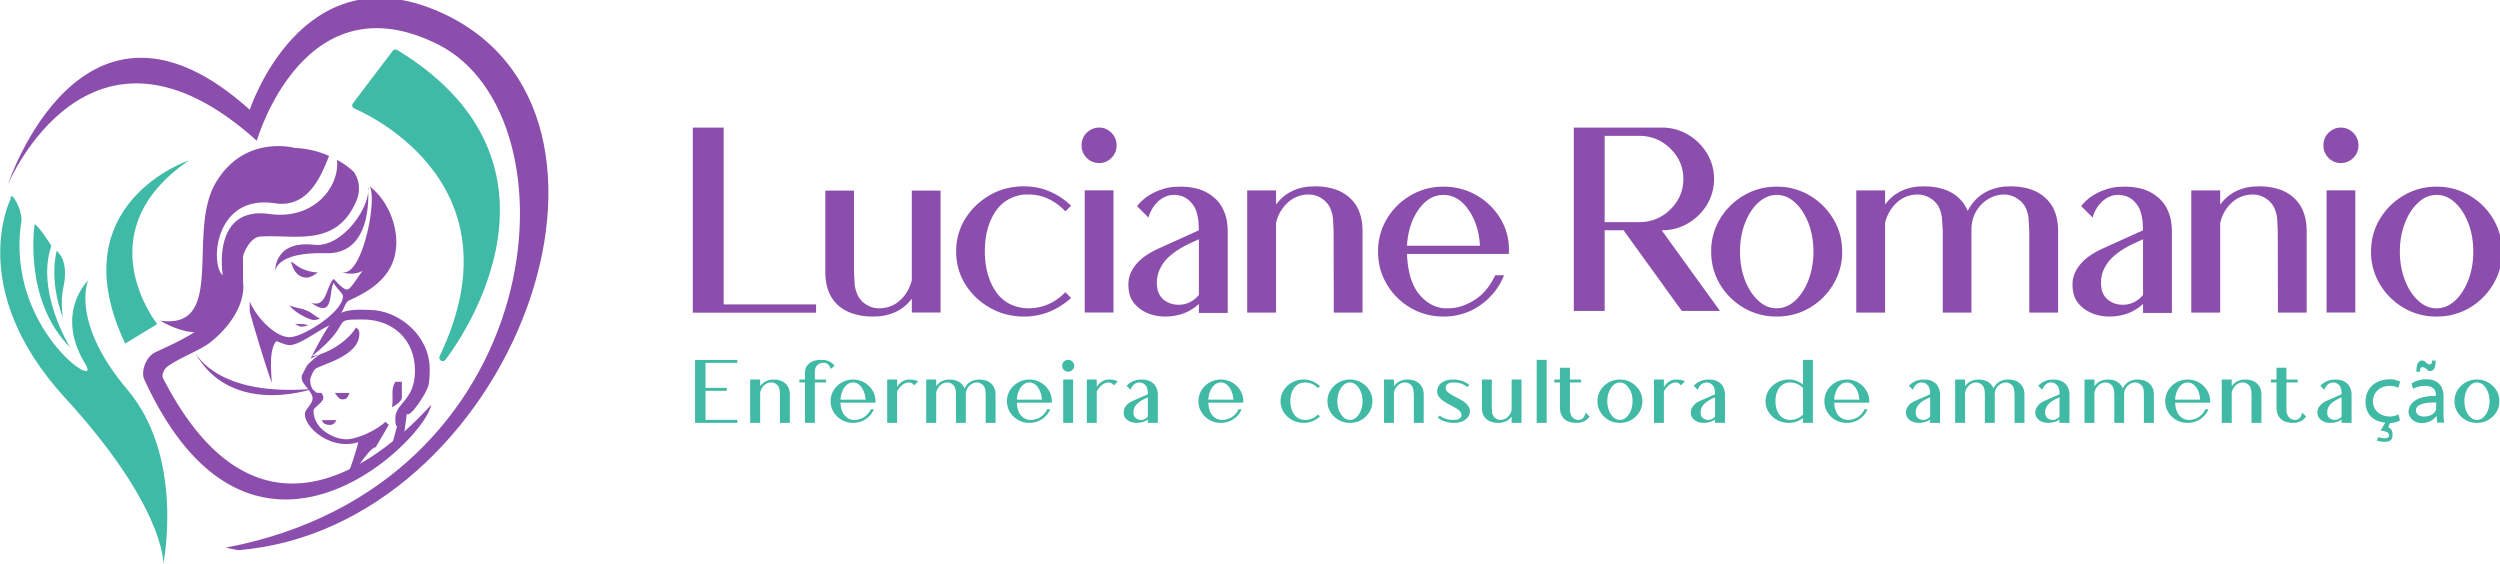 <?xml version="1.0" encoding="utf-8"?>
<svg xmlns="http://www.w3.org/2000/svg" viewBox="396.403 386.463 162.037 36.532" xmlns:bx="https://boxy-svg.com">
  <style>.B{fill-rule:evenodd}.C{fill:#8c4ead}.D{clip-rule:nonzero}.E{fill:#3fbaa6}.F{fill:#40b9a5}.G{stroke-linecap:round}.H{stroke-linejoin:round}.I{stroke-width:.565}.J{stroke-miterlimit:10}.K{stroke:rgba(255, 255, 255, 0)}</style>
  <defs>
    <clipPath id="A">
      <path d="M291.449 421H298v10h-6.551zm0 0" class="D"/>
    </clipPath>
    <clipPath id="B">
      <path d="M375 424h7.949v7H375zm0 0" class="D"/>
    </clipPath>
    <clipPath id="C">
      <path d="M291.449 432H294v4h-2.551zm0 0" class="D"/>
    </clipPath>
    <clipPath id="D">
      <path d="M380 433h2.949v3H380zm0 0" class="D"/>
    </clipPath>
    <clipPath id="E">
      <path d="M318 373.051h45V419h-45zm0 0" class="D"/>
    </clipPath>
    <path id="F" d="M380.629 423.98h-1.441v6.125h1.441v-6.125zm-1.344-2.883a.85.85 0 0 0-.254.625c0 .25.082.457.254.633a.85.85 0 0 0 .625.258c.242 0 .445-.086.617-.258s.258-.383.258-.633a.87.87 0 0 0-.258-.625c-.172-.171-.375-.261-.617-.261s-.453.09-.625.261"/>
    <bx:export>
      <bx:file format="svg" href="#object-0" excluded="true"/>
      <bx:file format="svg" href="#object-1" path="Untitled 2.svg" excluded="true"/>
      <bx:file format="svg" href="#object-2" path="Untitled 3.svg" excluded="true"/>
      <bx:file format="svg" href="#object-3" path="Untitled 4.svg" excluded="true"/>
      <bx:file format="svg" href="#object-4" path="Untitled 5.svg" excluded="true"/>
      <bx:file format="svg" href="#object-5" path="Untitled 6.svg" excluded="true"/>
      <bx:file format="svg" href="#object-6" path="Untitled 7.svg" excluded="true"/>
      <bx:file format="svg" href="#object-7" path="Untitled 8.svg" excluded="true"/>
      <bx:file format="svg" href="#object-8" path="Untitled 9.svg" excluded="true"/>
      <bx:file format="svg" href="#object-9" path="Untitled 10.svg" excluded="true"/>
      <bx:file format="svg" href="#object-10" path="Untitled 11.svg" excluded="true"/>
      <bx:file format="svg" href="#object-11" path="Untitled 12.svg" excluded="true"/>
      <bx:file format="svg" href="#object-12" path="Untitled 13.svg" excluded="true"/>
      <bx:file format="svg" href="#object-0" path="Untitled 14.svg" excluded="true"/>
      <bx:file format="svg" href="#object-1" path="Untitled 15.svg" excluded="true"/>
      <bx:file format="svg" href="#object-2" path="Untitled 16.svg" excluded="true"/>
      <bx:file format="svg" href="#object-3" path="Untitled 17.svg" excluded="true"/>
      <bx:file format="svg" href="#object-4" path="Untitled 18.svg" excluded="true"/>
      <bx:file format="svg" href="#object-5" path="Untitled 19.svg" excluded="true"/>
      <bx:file format="svg" href="#object-6" path="Untitled 20.svg" excluded="true"/>
      <bx:file format="svg" href="#object-7" path="Untitled 21.svg" excluded="true"/>
      <bx:file format="svg" href="#object-8" path="Untitled 22.svg" excluded="true"/>
      <bx:file format="svg" href="#object-9" path="Untitled 23.svg" excluded="true"/>
      <bx:file format="svg" href="#object-10" path="Untitled 24.svg" excluded="true"/>
      <bx:file format="svg" href="#object-11" path="Untitled 25.svg" excluded="true"/>
      <bx:file format="svg" href="#object-12" path="Untitled 26.svg" excluded="true"/>
      <bx:file format="svg" href="#object-0" path="Untitled 27.svg" excluded="true"/>
      <bx:file format="svg" href="#object-1" path="Untitled 28.svg" excluded="true"/>
      <bx:file format="svg" href="#object-2" path="Untitled 29.svg" excluded="true"/>
      <bx:file format="svg" href="#object-3" path="Untitled 30.svg" excluded="true"/>
      <bx:file format="svg" href="#object-4" path="Untitled 31.svg" excluded="true"/>
      <bx:file format="svg" href="#object-5" path="Untitled 32.svg" excluded="true"/>
      <bx:file format="svg" href="#object-6" path="Untitled 33.svg" excluded="true"/>
      <bx:file format="svg" href="#object-7" path="Untitled 34.svg" excluded="true"/>
      <bx:file format="svg" href="#object-8" path="Untitled 35.svg" excluded="true"/>
      <bx:file format="svg" href="#object-9" path="Untitled 36.svg" excluded="true"/>
      <bx:file format="svg" href="#object-10" path="Untitled 37.svg" excluded="true"/>
      <bx:file format="svg" href="#object-11" path="Untitled 38.svg" excluded="true"/>
      <bx:file format="svg" href="#object-12" path="Untitled 39.svg" excluded="true"/>
      <bx:file format="svg" href="#object-0" path="Untitled 40.svg" excluded="true"/>
      <bx:file format="svg" href="#object-1" path="Untitled 41.svg" excluded="true"/>
      <bx:file format="svg" href="#object-2" path="Untitled 42.svg" excluded="true"/>
      <bx:file format="svg" href="#object-3" path="Untitled 43.svg" excluded="true"/>
      <bx:file format="svg" href="#object-4" path="Untitled 44.svg" excluded="true"/>
      <bx:file format="svg" href="#object-5" path="Untitled 45.svg" excluded="true"/>
      <bx:file format="svg" href="#object-6" path="Untitled 46.svg" excluded="true"/>
      <bx:file format="svg" href="#object-7" path="Untitled 47.svg" excluded="true"/>
      <bx:file format="svg" href="#object-8" path="Untitled 48.svg" excluded="true"/>
      <bx:file format="svg" href="#object-9" path="Untitled 49.svg" excluded="true"/>
      <bx:file format="svg" href="#object-10" path="Untitled 50.svg" excluded="true"/>
      <bx:file format="svg" href="#object-11" path="Untitled 51.svg" excluded="true"/>
      <bx:file format="svg" href="#object-12" path="Untitled 52.svg" excluded="true"/>
      <bx:file format="html" href="#object-0" excluded="true"/>
      <bx:file format="html" href="#object-1" path="Untitled 2.html" excluded="true"/>
      <bx:file format="html" href="#object-2" path="Untitled 3.html" excluded="true"/>
      <bx:file format="html" href="#object-3" path="Untitled 4.html" excluded="true"/>
      <bx:file format="html" href="#object-4" path="Untitled 5.html" excluded="true"/>
      <bx:file format="html" href="#object-5" path="Untitled 6.html" excluded="true"/>
      <bx:file format="html" href="#object-6" path="Untitled 7.html" excluded="true"/>
      <bx:file format="html" href="#object-7" path="Untitled 8.html" excluded="true"/>
      <bx:file format="html" href="#object-8" path="Untitled 9.html" excluded="true"/>
      <bx:file format="html" href="#object-9" path="Untitled 10.html" excluded="true"/>
      <bx:file format="html" href="#object-10" path="Untitled 11.html" excluded="true"/>
      <bx:file format="html" href="#object-11" path="Untitled 12.html" excluded="true"/>
      <bx:file format="html" href="#object-12" path="Untitled 13.html" excluded="true"/>
      <bx:file format="pdf" excluded="true">
        <bx:page href="#object-0"/>
      </bx:file>
      <bx:file format="pdf" path="Untitled 2.pdf" excluded="true">
        <bx:page href="#object-1"/>
      </bx:file>
      <bx:file format="pdf" path="Untitled 3.pdf" excluded="true">
        <bx:page href="#object-2"/>
      </bx:file>
      <bx:file format="pdf" path="Untitled 4.pdf" excluded="true">
        <bx:page href="#object-3"/>
      </bx:file>
      <bx:file format="pdf" path="Untitled 5.pdf" excluded="true">
        <bx:page href="#object-4"/>
      </bx:file>
      <bx:file format="pdf" path="Untitled 6.pdf" excluded="true">
        <bx:page href="#object-5"/>
      </bx:file>
      <bx:file format="pdf" path="Untitled 7.pdf" excluded="true">
        <bx:page href="#object-6"/>
      </bx:file>
      <bx:file format="pdf" path="Untitled 8.pdf" excluded="true">
        <bx:page href="#object-7"/>
      </bx:file>
      <bx:file format="pdf" path="Untitled 9.pdf" excluded="true">
        <bx:page href="#object-8"/>
      </bx:file>
      <bx:file format="pdf" path="Untitled 10.pdf" excluded="true">
        <bx:page href="#object-9"/>
      </bx:file>
      <bx:file format="pdf" path="Untitled 11.pdf" excluded="true">
        <bx:page href="#object-10"/>
      </bx:file>
      <bx:file format="pdf" path="Untitled 12.pdf" excluded="true">
        <bx:page href="#object-11"/>
      </bx:file>
      <bx:file format="pdf" path="Untitled 13.pdf" excluded="true">
        <bx:page href="#object-12"/>
      </bx:file>
      <bx:file format="svg" path="Untitled 53.svg" excluded="true"/>
      <bx:file format="svg" href="#object-0" path="Untitled 54.svg"/>
      <bx:file format="svg" href="#object-1" path="Untitled 55.svg"/>
      <bx:file format="svg" href="#object-2" path="Untitled 56.svg"/>
      <bx:file format="svg" href="#object-3" path="Untitled 57.svg"/>
      <bx:file format="svg" href="#object-4" path="Untitled 58.svg"/>
      <bx:file format="svg" href="#object-5" path="Untitled 59.svg"/>
      <bx:file format="svg" href="#object-6" path="Untitled 60.svg"/>
      <bx:file format="svg" href="#object-7" path="Untitled 61.svg"/>
      <bx:file format="svg" href="#object-8" path="Untitled 62.svg"/>
      <bx:file format="svg" href="#object-9" path="Untitled 63.svg"/>
      <bx:file format="svg" href="#object-10" path="Untitled 64.svg"/>
      <bx:file format="svg" href="#object-11" path="Untitled 65.svg"/>
      <bx:file format="svg" href="#object-12" path="Untitled 66.svg"/>
      <bx:file format="svg" href="#object-0" path="Untitled 67.svg"/>
      <bx:file format="svg" href="#object-1" path="Untitled 68.svg"/>
      <bx:file format="svg" href="#object-2" path="Untitled 69.svg"/>
      <bx:file format="svg" href="#object-3" path="Untitled 70.svg"/>
      <bx:file format="svg" href="#object-4" path="Untitled 71.svg"/>
      <bx:file format="svg" href="#object-5" path="Untitled 72.svg"/>
      <bx:file format="svg" href="#object-6" path="Untitled 73.svg"/>
      <bx:file format="svg" href="#object-7" path="Untitled 74.svg"/>
      <bx:file format="svg" href="#object-8" path="Untitled 75.svg"/>
      <bx:file format="svg" href="#object-9" path="Untitled 76.svg"/>
      <bx:file format="svg" href="#object-10" path="Untitled 77.svg"/>
      <bx:file format="svg" href="#object-11" path="Untitled 78.svg"/>
      <bx:file format="svg" href="#object-12" path="Untitled 79.svg"/>
    </bx:export>
  </defs>
  <g clip-path="url(#A)" transform="matrix(1.293, 0, 0, 1.293, 64.059, -149.798)" class="B C" id="object-0" style="">
    <path d="M293.309 421.137h-1.547v9.277h6.18V430h-4.633zm0 0"/>
  </g>
  <g class="B C" transform="matrix(1.293, 0, 0, 1.293, -23.58, -149.408)" id="object-1" style="">
    <path d="M368.285 429.738c-.187-.105-.336-.246-.441-.43a1.66 1.66 0 0 1-.188-.605l-.035-.641v-4.066h-1.437v4.058c0 .551.113.993.343 1.34s.547.59.953.735a3.12 3.12 0 0 0 1.083.179l.312-.011c.703-.071 1.25-.36 1.645-.883v.691h1.441v-6.109h-1.441v4.488c-.102.406-.297.746-.59 1.008-.289.27-.641.402-1.055.402-.211 0-.406-.05-.59-.156m6.391-4.637c.328-.523.816-.828 1.465-.91h.246c.308 0 .601.059.883.176a2.71 2.71 0 0 1 .945.668l.289-.281a3.48 3.48 0 0 0-1.07-.715c-.403-.176-.832-.258-1.293-.258-.625 0-1.196.145-1.707.438-.516.296-.926.691-1.235 1.183a3.08 3.08 0 0 0-.457 1.641c0 .601.153 1.152.457 1.644s.719.887 1.235 1.18 1.082.441 1.707.441c.461 0 .89-.082 1.293-.25a3.61 3.61 0 0 0 1.07-.683l-.289-.289c-.27.281-.567.488-.887.617a2.5 2.5 0 0 1-.941.191 2.89 2.89 0 0 1-.246-.011c-.649-.079-1.137-.383-1.465-.911s-.496-1.168-.496-1.933.164-1.41.496-1.938"/>
    <path d="M380.629 423.98h-1.441v6.125h1.441v-6.125zm-1.344-2.883a.85.85 0 0 0-.254.625c0 .25.082.457.254.633a.85.85 0 0 0 .625.258c.242 0 .445-.086.617-.258s.258-.383.258-.633a.87.87 0 0 0-.258-.625c-.172-.171-.375-.261-.617-.261s-.453.09-.625.261"/>
    <path d="M382.855 426.914a4.24 4.24 0 0 0-.605.34 2.38 2.38 0 0 0-.512.468c-.148.18-.254.387-.32.618a1.7 1.7 0 0 0-.043.379c0 .121.016.253.039.39.055.254.172.469.356.649.175.179.398.316.66.414a2.32 2.32 0 0 0 .8.136c.313 0 .614-.054.899-.152.285-.105.547-.266.781-.48v.449h1.445v-4.074c0-.329-.042-.622-.132-.879s-.215-.477-.375-.657-.356-.328-.578-.445-.473-.191-.743-.234c-.172-.024-.347-.039-.535-.039l-.34.011a2.69 2.69 0 0 0-.675.153 2.79 2.79 0 0 0-.649.328 2.27 2.27 0 0 0-.519.484l.582.578c.015-.093.047-.187.097-.289a1.97 1.97 0 0 1 .18-.304 1.84 1.84 0 0 1 .258-.274 1.36 1.36 0 0 1 .336-.199c.121-.047.254-.074.394-.074a1.26 1.26 0 0 1 .434.074 1.1 1.1 0 0 1 .348.219 1.38 1.38 0 0 1 .253.324 1.33 1.33 0 0 1 .133.359c.031.129.055.266.067.403l.019.394-2.055.93zm1.59 2.68c-.175.082-.351.121-.531.121h-.031c-.172 0-.332-.032-.485-.098a.98.98 0 0 1-.394-.301c-.102-.137-.168-.304-.188-.504a1.22 1.22 0 0 1-.015-.191c0-.113.015-.234.043-.367a1.5 1.5 0 0 1 .148-.399c.09-.179.211-.34.356-.484.144-.137.304-.266.476-.379s.352-.215.535-.305l.551-.254v2.793c-.14.164-.293.286-.465.368m6.571-5.239c.183.106.324.25.429.422a1.68 1.68 0 0 1 .188.617l.031.633.008 4.082h1.441v-4.074c0-.547-.117-.992-.347-1.34-.235-.34-.551-.586-.953-.738a3.14 3.14 0 0 0-1.075-.176l-.32.012c-.703.07-1.25.375-1.641.902v-.711h-1.445v6.125h1.445v-4.48a1.93 1.93 0 0 1 .582-1.028 1.52 1.52 0 0 1 1.059-.41c.211 0 .41.055.598.164m7.687 5.137c-.437.27-.863.402-1.293.402h-.199c-.496-.043-.922-.285-1.277-.726s-.555-1.106-.594-2h5.109l.004-.199c0-.579-.144-1.114-.441-1.594a3.3 3.3 0 0 0-1.192-1.149c-.496-.285-1.047-.429-1.648-.429a3.2 3.2 0 0 0-1.652.441 3.3 3.3 0 0 0-1.188 1.176 3.12 3.12 0 0 0-.441 1.64c0 .598.144 1.141.441 1.637a3.31 3.31 0 0 0 1.188 1.18c.496.289 1.046.437 1.652.437.687 0 1.301-.191 1.844-.57a3.31 3.31 0 0 0 1.191-1.5h-.441c-.274.574-.629.992-1.063 1.254m-2.777-4.551c.344-.488.758-.73 1.246-.73.48 0 .898.242 1.242.73s.543 1.09.586 1.817h-3.66c.047-.727.238-1.329.586-1.817m9.324 5.086v-4.043h.949l2.918 4.043h1.914l-2.922-4.043c.481 0 .922-.113 1.317-.347s.715-.543.949-.93a2.46 2.46 0 0 0 .359-1.293c0-.473-.121-.906-.359-1.293a2.72 2.72 0 0 0-.949-.934 2.54 2.54 0 0 0-1.317-.351h-4.406v9.191h1.547zm0-8.777h1.73c.61 0 1.133.215 1.563.637s.652.929.652 1.527c0 .59-.218 1.098-.652 1.523a2.14 2.14 0 0 1-1.563.637h-1.73v-4.324zm6.973 2.988c-.496.293-.895.684-1.192 1.176a3.11 3.11 0 0 0-.441 1.64c0 .601.148 1.145.441 1.637s.696.887 1.192 1.18a3.21 3.21 0 0 0 1.648.437c.606 0 1.16-.148 1.656-.437a3.33 3.33 0 0 0 1.184-1.18 3.11 3.11 0 0 0 .445-1.637c0-.601-.148-1.144-.445-1.64s-.691-.883-1.184-1.176a3.2 3.2 0 0 0-1.656-.441c-.605 0-1.152.148-1.648.441m2.574.359c.277.254.5.598.668 1.024.164.433.25.906.25 1.433a3.98 3.98 0 0 1-.25 1.43c-.168.43-.391.774-.668 1.028s-.586.382-.926.382-.641-.125-.918-.382-.5-.598-.668-1.028-.25-.906-.25-1.43.082-1 .25-1.433c.168-.426.387-.77.668-1.024s.582-.386.918-.386.649.129.926.386m6.742-.242c.188.106.332.25.441.422.098.192.157.395.18.617l.039.633v4.082h1.438v-4.164c0-.344.082-.644.234-.91a1.78 1.78 0 0 1 .606-.617 1.53 1.53 0 0 1 .804-.227 1.17 1.17 0 0 1 .586.164c.192.106.34.25.446.422.105.192.164.395.187.617l.035.633v4.082h1.445v-4.074c0-.547-.117-.992-.347-1.34a1.97 1.97 0 0 0-.957-.738c-.321-.117-.68-.176-1.082-.176l-.313.012c-.851.097-1.461.504-1.832 1.219-.195-.454-.515-.782-.945-.985-.363-.164-.781-.246-1.25-.246l-.309.012c-.703.07-1.25.375-1.64.902v-.711h-1.442v6.125h1.442v-4.48c.097-.414.293-.758.586-1.028a1.51 1.51 0 0 1 1.054-.41 1.15 1.15 0 0 1 .594.164m8.645 2.559c-.207.094-.411.207-.606.34a2.29 2.29 0 0 0-.512.468 1.71 1.71 0 0 0-.32.618c-.031.117-.043.246-.043.379a2.03 2.03 0 0 0 .039.39c.055.254.172.469.356.649.175.179.398.316.66.414.246.09.515.136.801.136.312 0 .613-.054.898-.152.285-.105.547-.266.781-.48v.449h1.446v-4.074c0-.329-.043-.622-.133-.879s-.215-.477-.375-.657-.356-.328-.578-.445-.473-.191-.743-.234c-.171-.024-.347-.039-.535-.039l-.34.011a2.69 2.69 0 0 0-.675.153c-.227.078-.45.191-.653.328a2.25 2.25 0 0 0-.515.484l.582.578c.015-.093.047-.187.097-.289.043-.097.106-.203.176-.304.078-.098.16-.188.262-.274.098-.078.211-.148.332-.199a1.03 1.03 0 0 1 .398-.074 1.29 1.29 0 0 1 .434.074 1.1 1.1 0 0 1 .348.219 1.53 1.53 0 0 1 .254.324 1.52 1.52 0 0 1 .132.359 2.65 2.65 0 0 1 .067.403l.019.394-2.054.93zm1.586 2.68a1.21 1.21 0 0 1-.528.121h-.031c-.172 0-.332-.032-.484-.098a.99.99 0 0 1-.395-.301.95.95 0 0 1-.187-.504c-.012-.07-.016-.133-.016-.191 0-.113.012-.234.039-.367s.078-.258.148-.399c.094-.179.215-.34.36-.484.14-.137.304-.266.476-.379s.352-.215.536-.305l.55-.254v2.793c-.14.164-.293.286-.468.368m6.57-5.239c.187.106.328.25.433.422a1.66 1.66 0 0 1 .188.617l.031.633.008 4.082h1.441v-4.074c0-.547-.121-.992-.351-1.34-.231-.34-.547-.586-.949-.738a3.14 3.14 0 0 0-1.075-.176l-.32.012c-.703.07-1.25.375-1.641.902v-.711h-1.449v6.125h1.449v-4.48a1.92 1.92 0 0 1 .579-1.028c.296-.269.648-.41 1.062-.41a1.15 1.15 0 0 1 .594.164"/>
    <path d="M380.629 423.98h-1.441v6.125h1.441v-6.125zm-1.344-2.883a.85.85 0 0 0-.254.625c0 .25.082.457.254.633a.85.85 0 0 0 .625.258c.242 0 .445-.086.617-.258s.258-.383.258-.633a.87.87 0 0 0-.258-.625c-.172-.171-.375-.261-.617-.261s-.453.09-.625.261" transform="matrix(1, 0, 0, 1, 62.25, 0)"/>
  </g>
  <g transform="matrix(1.293, 0, 0, 1.293, 64.059, -149.798)" class="B" id="object-2" style="">
    <g clip-path="url(#B)" class="C">
      <path d="M377.523 424.539c-.496.293-.895.684-1.191 1.176s-.445 1.039-.445 1.641a3.11 3.11 0 0 0 .445 1.637 3.38 3.38 0 0 0 1.191 1.18 3.2 3.2 0 0 0 1.648.438c.602 0 1.156-.148 1.652-.437s.891-.687 1.188-1.18.441-1.039.441-1.637-.145-1.145-.441-1.641-.691-.883-1.187-1.176a3.2 3.2 0 0 0-1.652-.441c-.605 0-1.156.148-1.648.441m2.574.359c.277.254.5.598.664 1.023.168.434.25.906.25 1.434s-.082 1-.25 1.43-.387.773-.664 1.027-.586.383-.926.383-.645-.125-.918-.383c-.281-.254-.504-.598-.668-1.027s-.254-.906-.254-1.43.086-1 .254-1.434c.164-.426.387-.77.668-1.023a1.31 1.31 0 0 1 .918-.387c.34 0 .648.129.926.387"/>
    </g>
    <g clip-path="url(#C)" class="F">
      <path d="M291.875 435.938h2.117v-.148h-1.594v-1.457h1.063v-.148h-1.062v-1.254h1.594v-.148h-2.117zm0 0"/>
    </g>
  </g>
  <g class="B F" transform="matrix(1.293, 0, 0, 1.293, -23.58, -149.408)" id="object-3" style="">
    <path d="M363.684 433.668a.42.42 0 0 1 .148.148c.035.063.055.133.066.207l.012.219v1.395h.496v-1.399c0-.184-.039-.34-.117-.453s-.191-.203-.328-.258c-.113-.039-.238-.062-.371-.062-.039 0-.07.004-.11.007a.77.77 0 0 0-.562.329v-.336h-.5v2.172h.5v-1.52c.031-.141.098-.262.199-.359s.223-.145.363-.145a.42.42 0 0 1 .204.055m2.539-.203h-.563v-.305a.97.97 0 0 1 .012-.184c.004-.062.027-.125.066-.179s.086-.094.149-.125a.48.48 0 0 1 .207-.043c.078 0 .148.015.195.05s.086.079.109.125c.028.051.043.094.055.133l.199-.164a.77.77 0 0 0-.558-.289c-.047 0-.086-.004-.121-.004a1.16 1.16 0 0 0-.364.051c-.136.047-.246.121-.328.223s-.117.234-.117.398v.313h-.281v.148h.281v2.024h.496v-2.024h.563v-.148zm1.879 1.898a.9.9 0 0 1-.446.125h-.07c-.172-.012-.316-.09-.438-.23s-.191-.352-.203-.633h1.754v-.067c0-.199-.051-.382-.152-.55a1.12 1.12 0 0 0-.406-.395c-.176-.098-.364-.148-.567-.148a1.11 1.11 0 0 0-.566.148c-.172.098-.309.231-.406.391-.102.168-.153.351-.153.547 0 .203.051.382.153.546a1.13 1.13 0 0 0 .406.395c.172.098.359.145.566.145.235 0 .449-.063.633-.188a1.07 1.07 0 0 0 .41-.492h-.152a.96.96 0 0 1-.363.406m-.957-1.504c.117-.164.261-.246.429-.246s.309.082.426.246a1.18 1.18 0 0 1 .203.617h-1.258c.012-.246.082-.449.2-.617m3.691-.305c-.117-.058-.266-.089-.441-.089-.141 0-.266.039-.372.113a.78.78 0 0 0-.242.266v-.379h-.496v2.172h.496v-1.575a1.21 1.21 0 0 1 .231-.297.58.58 0 0 1 .328-.152h.027c.113 0 .203.051.27.145l.199-.204zm1.668.114c.062.039.117.086.152.148a.63.63 0 0 1 .067.207l.011.219v1.395h.493v-1.426c0-.117.027-.219.082-.309a.59.59 0 0 1 .207-.211c.082-.051.175-.078.273-.078.07 0 .137.02.199.055s.117.086.157.148.058.133.066.207l.012.219v1.395h.496v-1.399c0-.184-.043-.34-.121-.453a.72.72 0 0 0-.328-.258c-.11-.039-.235-.062-.368-.062-.039 0-.078.004-.113.007-.289.032-.5.18-.625.438-.07-.164-.18-.281-.328-.356-.125-.058-.266-.089-.426-.089-.039 0-.07.004-.109.007-.242.028-.43.137-.559.329v-.336h-.5v2.172h.5v-1.52c.031-.141.098-.262.199-.359a.5.5 0 0 1 .36-.145.42.42 0 0 1 .203.055m4.437 1.695c-.152.086-.3.125-.445.125h-.07a.62.62 0 0 1-.438-.23c-.121-.141-.191-.352-.203-.633h1.754v-.067c0-.199-.051-.382-.152-.55s-.239-.297-.407-.395a1.14 1.14 0 0 0-.566-.148 1.11 1.11 0 0 0-.566.148c-.172.098-.309.231-.41.391a1.07 1.07 0 0 0-.149.547 1.04 1.04 0 0 0 .149.546c.101.165.238.297.41.395s.359.145.566.145a1.11 1.11 0 0 0 .633-.188 1.1 1.1 0 0 0 .41-.492h-.152c-.094.187-.215.316-.364.406m-.957-1.504c.118-.164.262-.246.43-.246s.309.082.426.246.183.371.199.617h-1.254a1.15 1.15 0 0 1 .199-.617m2.621-.394h-.496v2.172h.496v-2.172zm-.46-.899c-.059.059-.086.129-.086.207 0 .086.027.156.086.211s.125.086.214.086c.082 0 .153-.027.211-.086a.29.29 0 0 0 .09-.211c0-.078-.035-.148-.09-.207s-.129-.086-.211-.086c-.089 0-.16.032-.214.086m2.699.988a.99.99 0 0 0-.438-.089.65.65 0 0 0-.375.113c-.101.074-.187.164-.242.266v-.379h-.496v2.172h.496v-1.575a1.21 1.21 0 0 1 .231-.297.58.58 0 0 1 .328-.152h.027c.117 0 .203.051.273.145l.196-.204zm0 0"/>
    <path d="M381.648 434.512c-.074.031-.14.066-.207.109a.62.62 0 0 0-.175.16.55.55 0 0 0-.11.203c-.011.039-.015.082-.015.125a.8.8 0 0 0 .011.129c.02.086.063.156.125.215a.64.64 0 0 0 .227.137c.086.031.176.047.273.047a1.13 1.13 0 0 0 .309-.04.87.87 0 0 0 .266-.125v.165h.5v-1.399c0-.109-.016-.211-.047-.301a.67.67 0 0 0-.129-.226.71.71 0 0 0-.199-.153c-.075-.039-.161-.066-.25-.082l-.188-.011-.117.004c-.078.007-.156.023-.231.05a.99.99 0 0 0-.222.106.77.77 0 0 0-.18.16l.203.199c.004-.031.016-.058.031-.094s.04-.062.063-.097.051-.063.086-.09.07-.047.113-.066a.52.52 0 0 1 .141-.024.49.49 0 0 1 .148.027c.043.02.082.039.114.071a.46.46 0 0 1 .093.105l.043.121c.012.043.02.09.024.133a1.52 1.52 0 0 1 .004.133l-.704.309zm.543.933c-.058.031-.113.043-.175.043H382c-.059 0-.113-.012-.164-.035s-.098-.055-.137-.102a.32.32 0 0 1-.066-.175v-.067c0-.039 0-.082.012-.125a.79.79 0 0 1 .05-.14c.032-.063.075-.114.125-.165l.16-.132.184-.106.188-.082v.961a.44.44 0 0 1-.161.125m4.348-.082c-.152.086-.301.125-.445.125h-.071a.62.62 0 0 1-.437-.23c-.121-.141-.191-.352-.203-.633h1.754v-.067a1.04 1.04 0 0 0-.153-.55c-.101-.164-.238-.297-.406-.395a1.14 1.14 0 0 0-.566-.148c-.207 0-.399.05-.567.148a1.12 1.12 0 0 0-.406.391c-.101.168-.152.351-.152.547 0 .203.051.382.152.546a1.09 1.09 0 0 0 .406.395 1.11 1.11 0 0 0 .567.145 1.11 1.11 0 0 0 .633-.188c.187-.121.324-.289.406-.492h-.149c-.093.187-.214.316-.363.406m-.957-1.504c.117-.164.262-.246.43-.246s.308.082.426.246.183.371.203.617h-1.258a1.15 1.15 0 0 1 .199-.617m4.086.055c.109-.176.277-.274.5-.301h.082a.89.89 0 0 1 .305.059.96.96 0 0 1 .324.222l.101-.093c-.105-.106-.23-.184-.371-.247a1.15 1.15 0 0 0-.441-.089 1.2 1.2 0 0 0-.59.148c-.176.098-.316.231-.418.391-.105.168-.156.347-.156.547a.99.99 0 0 0 .156.546 1.16 1.16 0 0 0 .418.395c.176.098.375.145.59.145.152 0 .301-.028.441-.086a1.11 1.11 0 0 0 .371-.239l-.101-.09c-.094.09-.195.161-.301.204a.9.9 0 0 1-.328.062l-.082-.004a.64.64 0 0 1-.5-.297c-.117-.175-.172-.386-.172-.64s.055-.461.172-.633m2.246-.301c-.172.098-.305.231-.406.391-.102.168-.153.351-.153.547 0 .203.051.382.153.546a1.13 1.13 0 0 0 .406.395 1.11 1.11 0 0 0 .57.145 1.12 1.12 0 0 0 .567-.145c.168-.098.304-.23.406-.395s.152-.343.152-.546c0-.196-.05-.379-.152-.547a1.19 1.19 0 0 0-.406-.391c-.172-.098-.36-.148-.567-.148s-.402.05-.57.148m.887.125c.094.09.168.199.226.34a1.24 1.24 0 0 1 .086.473 1.23 1.23 0 0 1-.086.472.93.93 0 0 1-.226.34c-.098.086-.203.125-.317.125a.46.46 0 0 1-.32-.125c-.094-.086-.172-.199-.23-.34a1.31 1.31 0 0 1-.082-.472c0-.172.027-.329.082-.473a.97.97 0 0 1 .23-.34.48.48 0 0 1 .32-.125c.114 0 .219.043.317.125m2.656-.07c.063.039.109.086.148.148a.6.6 0 0 1 .063.207l.016.219v1.395h.496v-1.399c0-.184-.043-.34-.121-.453a.72.72 0 0 0-.329-.258c-.109-.039-.234-.062-.367-.062-.039 0-.074.004-.109.007a.77.77 0 0 0-.566.329v-.336h-.497v2.172h.497v-1.52c.031-.141.101-.262.199-.359a.52.52 0 0 1 .367-.145.43.43 0 0 1 .203.055m1.844.316c-.016-.058-.02-.094-.02-.113 0-.063.024-.117.074-.164.067-.059.165-.094.297-.094h.059c.242 0 .461.078.656.227l.102-.098c-.219-.184-.489-.277-.817-.277-.25 0-.445.058-.586.172a.53.53 0 0 0-.211.417v.008c0 .168.098.325.293.465.11.082.231.152.36.215l.043.023.258.141c.144.098.222.172.238.227l.027.113c0 .062-.027.113-.078.156-.07.059-.168.086-.301.086h-.058a1.06 1.06 0 0 1-.657-.215l-.097.094c.211.18.484.27.812.27.246 0 .446-.055.586-.176.145-.11.215-.246.215-.407v-.011c-.004-.164-.101-.317-.293-.461-.117-.078-.238-.149-.367-.211l-.039-.024c-.09-.043-.176-.089-.254-.14-.148-.094-.23-.168-.242-.223m2.519 1.449a.35.35 0 0 1-.152-.148.45.45 0 0 1-.063-.207l-.011-.219v-1.394h-.496v1.398c0 .188.035.34.117.461a.62.62 0 0 0 .328.25 1.01 1.01 0 0 0 .371.063l.109-.004c.239-.024.43-.129.563-.309v.313h.496v-2.172h-.496v1.539c-.035.144-.102.254-.203.347a.5.5 0 0 1-.36.137c-.074 0-.144-.016-.203-.055m2.024.204h.5v-3.157h-.5v3.157zm2.226-2.172h-.562v-.59h-.5v.59h-.281v.148h.281v1.25c0 .191.043.344.121.461a.62.62 0 0 0 .305.246c.121.043.254.067.394.067l.106-.004a.76.76 0 0 0 .562-.309l-.199-.199c-.012.051-.027.101-.055.156a.35.35 0 0 1-.109.145c-.051.043-.117.062-.199.062-.075 0-.141-.016-.204-.055s-.113-.082-.148-.148c-.035-.059-.059-.125-.066-.203s-.008-.149-.008-.219v-1.25h.562v-.148zm1.375.148a1.19 1.19 0 0 0-.406.391 1.04 1.04 0 0 0-.148.547 1.01 1.01 0 0 0 .148.546c.102.165.238.297.406.395s.36.145.571.145.394-.047.566-.145.305-.23.406-.395.153-.343.153-.546c0-.196-.051-.379-.153-.547a1.18 1.18 0 0 0-.406-.391 1.12 1.12 0 0 0-.566-.148c-.211 0-.399.05-.571.148m.887.125c.094.09.172.199.231.34s.085.301.085.473a1.33 1.33 0 0 1-.085.472.95.95 0 0 1-.231.34c-.098.086-.203.125-.316.125a.47.47 0 0 1-.321-.125c-.093-.086-.172-.199-.226-.34a1.23 1.23 0 0 1-.086-.472c0-.172.027-.329.086-.473s.133-.25.226-.34c.098-.082.203-.125.321-.125.113 0 .218.043.316.125m2.941-.184c-.113-.058-.261-.089-.437-.089-.145 0-.27.039-.371.113s-.188.164-.246.266v-.379h-.496v2.172h.496v-1.575c.062-.109.136-.207.234-.297a.57.57 0 0 1 .324-.152h.032c.113 0 .203.051.269.145l.195-.204zm.809.958a1.2 1.2 0 0 0-.211.109.64.64 0 0 0-.176.16c-.05.059-.086.125-.109.203a.43.43 0 0 0-.016.125c0 .043.004.086.012.129.02.086.063.156.125.215a.64.64 0 0 0 .227.137.79.79 0 0 0 .273.047c.109 0 .211-.012.309-.04a.93.93 0 0 0 .269-.125v.165h.496v-1.399a.9.9 0 0 0-.047-.301c-.031-.086-.07-.164-.125-.226s-.125-.114-.203-.153-.16-.066-.25-.082l-.187-.011-.117.004c-.079.007-.157.023-.231.05s-.156.063-.223.106-.128.097-.179.16l.203.199c.004-.031.012-.058.031-.094s.039-.062.063-.097a.46.46 0 0 1 .086-.09.42.42 0 0 1 .117-.066c.043-.012.086-.024.136-.024s.102.012.149.027.082.039.117.071a.6.6 0 0 1 .09.105c.016.039.035.078.047.121s.015.09.019.133l.008.133-.703.309zm.543.933c-.059.031-.117.043-.18.043h-.011c-.059 0-.118-.012-.168-.035s-.098-.055-.137-.102a.29.29 0 0 1-.063-.175l-.003-.067a.69.69 0 0 1 .011-.125.57.57 0 0 1 .051-.14c.031-.063.078-.114.125-.165l.16-.132.188-.106.187-.082v.961c-.051.055-.101.098-.16.125m5.063.192v-3.157h-.493v1.242c-.207-.171-.445-.257-.711-.257-.218 0-.414.05-.589.148s-.317.231-.422.391c-.106.168-.157.351-.157.547 0 .203.051.382.157.546a1.16 1.16 0 0 0 .422.395c.175.098.371.145.589.145.266 0 .504-.083.711-.243v.243h.493zm-.493-.415a.88.88 0 0 1-.625.266c-.031 0-.058 0-.086-.004a.65.65 0 0 1-.504-.297c-.113-.175-.167-.386-.167-.64s.054-.461.167-.633a.67.67 0 0 1 .504-.301h.086a.88.88 0 0 1 .301.059.95.95 0 0 1 .324.222v1.328zm2.719.141c-.152.086-.301.125-.445.125h-.067a.61.61 0 0 1-.437-.23c-.125-.141-.195-.352-.207-.633h1.754l.004-.067a1.01 1.01 0 0 0-.157-.55c-.097-.164-.234-.297-.406-.395s-.359-.148-.562-.148c-.211 0-.399.05-.571.148a1.12 1.12 0 0 0-.406.391 1.04 1.04 0 0 0-.148.547 1.01 1.01 0 0 0 .148.546 1.09 1.09 0 0 0 .406.395c.172.098.36.145.571.145.234 0 .445-.063.632-.188a1.09 1.09 0 0 0 .407-.492h-.153c-.093.187-.214.316-.363.406m-.957-1.504c.117-.164.262-.246.434-.246.164 0 .304.082.425.246s.184.371.2.617h-1.258a1.15 1.15 0 0 1 .199-.617m3.906.653c-.074.031-.14.066-.211.109a.68.68 0 0 0-.175.16.54.54 0 0 0-.106.203.43.43 0 0 0-.016.125c0 .043.004.086.012.129.02.086.063.156.125.215a.59.59 0 0 0 .223.137c.086.031.176.047.273.047a1.11 1.11 0 0 0 .309-.04.84.84 0 0 0 .269-.125v.165h.497v-1.399c0-.109-.016-.211-.047-.301s-.071-.164-.125-.226a.7.7 0 0 0-.2-.153c-.078-.039-.164-.066-.253-.082l-.184-.011-.121.004a1 1 0 0 0-.231.05 1.05 1.05 0 0 0-.218.106c-.075.047-.133.097-.18.16l.199.199a.39.39 0 0 1 .035-.094.9.9 0 0 1 .059-.097c.027-.031.055-.063.09-.09a.55.55 0 0 1 .113-.066c.043-.012.09-.024.137-.024.054 0 .105.012.148.027s.082.039.117.071a.47.47 0 0 1 .09.105.63.63 0 0 1 .047.121c.012.043.02.09.024.133l.003.133-.703.309zm.543.933a.37.37 0 0 1-.179.043h-.012c-.059 0-.113-.012-.164-.035-.059-.02-.102-.055-.137-.102s-.059-.105-.066-.175v-.067c0-.039 0-.082.011-.125a.57.57 0 0 1 .051-.14.62.62 0 0 1 .125-.165c.047-.046.098-.089.156-.132l.188-.106.187-.082v.961c-.05.055-.101.098-.16.125m2.676-1.777c.063.039.113.086.152.148a.6.6 0 0 1 .063.207l.012.219v1.395h.496v-1.426c0-.117.023-.219.078-.309a.6.6 0 0 1 .207-.211c.086-.051.176-.078.273-.078.071 0 .137.02.203.055s.118.086.153.148a.54.54 0 0 1 .066.207l.012.219v1.395h.496v-1.399c0-.184-.039-.34-.121-.453a.71.71 0 0 0-.324-.258c-.114-.039-.239-.062-.371-.062-.039 0-.075.004-.114.007-.289.032-.5.18-.625.438a.66.66 0 0 0-.324-.356c-.125-.058-.269-.089-.43-.089-.035 0-.07.004-.105.007-.242.028-.43.137-.563.329v-.336h-.496v2.172h.496v-1.52c.032-.141.098-.262.2-.359s.218-.145.363-.145a.43.43 0 0 1 .203.055m3.266.844c-.075.031-.141.066-.207.109-.071.043-.129.094-.176.16a.55.55 0 0 0-.11.203c-.011.039-.015.082-.015.125s.004.086.012.129a.41.41 0 0 0 .125.215.61.61 0 0 0 .222.137.82.82 0 0 0 .278.047 1.12 1.12 0 0 0 .308-.04c.098-.027.188-.07.266-.125v.165h.5v-1.399c0-.109-.016-.211-.047-.301s-.074-.164-.129-.226a.71.71 0 0 0-.199-.153.89.89 0 0 0-.254-.082l-.184-.011-.117.004a.98.98 0 0 0-.234.05c-.078.028-.153.063-.219.106s-.133.097-.18.16l.2.199c.007-.031.015-.058.035-.094.015-.031.039-.062.062-.097s.051-.063.086-.09a.55.55 0 0 1 .113-.066.52.52 0 0 1 .141-.024c.051 0 .102.012.148.027s.082.039.114.071.066.066.093.105l.043.121c.012.043.02.09.024.133a1.52 1.52 0 0 1 .004.133l-.703.309zm.543.933c-.059.031-.114.043-.18.043h-.012c-.058 0-.113-.012-.164-.035a.38.38 0 0 1-.137-.102.32.32 0 0 1-.066-.175v-.067c0-.039 0-.082.012-.125a.53.53 0 0 1 .051-.14.62.62 0 0 1 .125-.165c.046-.046.101-.089.16-.132l.183-.106.188-.082v.961c-.047.055-.098.098-.16.125m2.675-1.777a.46.46 0 0 1 .153.148.74.74 0 0 1 .066.207l.012.219v1.395h.492v-1.426c0-.117.027-.219.082-.309a.62.62 0 0 1 .203-.211.53.53 0 0 1 .278-.078.43.43 0 0 1 .199.055c.066.039.117.086.156.148a.48.48 0 0 1 .063.207l.011.219v1.395h.5v-1.399c0-.184-.043-.34-.121-.453s-.191-.203-.328-.258a1.1 1.1 0 0 0-.371-.062c-.035 0-.074.004-.109.007a.76.76 0 0 0-.629.438c-.067-.164-.176-.281-.325-.356-.125-.058-.265-.089-.425-.089-.039 0-.075.004-.11.007-.242.028-.429.137-.562.329v-.336h-.496v2.172h.496v-1.52c.031-.141.101-.262.199-.359s.219-.145.363-.145c.071 0 .141.02.203.055m4.434 1.695a.87.87 0 0 1-.441.125h-.071c-.172-.012-.316-.09-.437-.23s-.192-.352-.203-.633h1.754v-.067a1.04 1.04 0 0 0-.153-.55c-.101-.164-.238-.297-.406-.395a1.14 1.14 0 0 0-.566-.148c-.211 0-.399.05-.571.148a1.12 1.12 0 0 0-.406.391 1.03 1.03 0 0 0-.148.547c0 .203.046.382.148.546a1.09 1.09 0 0 0 .406.395c.172.098.36.145.571.145.234 0 .449-.063.632-.188s.321-.289.407-.492h-.153c-.09.187-.215.316-.363.406m-.957-1.504c.121-.164.262-.246.434-.246.164 0 .304.082.425.246s.184.371.2.617h-1.254a1.14 1.14 0 0 1 .195-.617m3.406-.191c.063.039.114.086.149.148a.62.62 0 0 1 .066.207l.012.219v1.395h.496v-1.399c0-.184-.039-.34-.117-.453a.72.72 0 0 0-.328-.258c-.114-.039-.239-.062-.372-.062-.039 0-.07.004-.109.007-.238.028-.426.137-.562.329v-.336h-.5v2.172h.5v-1.52a.69.69 0 0 1 .199-.359.51.51 0 0 1 .363-.145c.07 0 .141.02.203.055m2.543-.203h-.566v-.59h-.496v.59h-.282v.148h.282v1.25c0 .191.039.344.117.461a.61.61 0 0 0 .308.246 1.16 1.16 0 0 0 .391.067l.109-.004a.76.76 0 0 0 .559-.309l-.195-.199c-.012.051-.031.101-.055.156s-.062.106-.113.145-.117.062-.196.062-.144-.016-.203-.055c-.066-.035-.117-.082-.148-.148a.43.43 0 0 1-.07-.203c-.008-.074-.008-.149-.008-.219v-1.25h.566v-.148zm1.496 1.047c-.074.031-.14.066-.207.109s-.129.094-.176.16c-.05.059-.089.125-.109.203a.43.43 0 0 0-.016.125c0 .043.004.086.012.129.02.086.063.156.125.215a.62.62 0 0 0 .223.137.82.82 0 0 0 .277.047 1.15 1.15 0 0 0 .309-.04.86.86 0 0 0 .265-.125v.165h.5v-1.399a.83.83 0 0 0-.05-.301c-.028-.086-.071-.164-.125-.226a.7.7 0 0 0-.2-.153c-.078-.039-.16-.066-.253-.082l-.184-.011-.121.004a1 1 0 0 0-.231.05 1.05 1.05 0 0 0-.218.106c-.071.047-.133.097-.18.16l.199.199a.39.39 0 0 1 .035-.094c.016-.031.039-.062.063-.097s.051-.063.086-.09a.55.55 0 0 1 .113-.066.52.52 0 0 1 .141-.024.45.45 0 0 1 .144.027.34.34 0 0 1 .117.071.55.55 0 0 1 .094.105l.043.121c.012.043.02.09.024.133l.003.133-.703.309zm.543.933a.37.37 0 0 1-.179.043h-.012c-.059 0-.113-.012-.164-.035s-.098-.055-.137-.102-.059-.105-.066-.175v-.067c0-.039 0-.082.011-.125a.57.57 0 0 1 .051-.14.62.62 0 0 1 .125-.165 1.21 1.21 0 0 1 .16-.132l.184-.106.187-.082v.961c-.046.055-.101.098-.16.125m3.016-.23c-.109.047-.262.105-.418.105-.477 0-.867-.293-.867-.766 0-.425.328-.773.875-.773a.9.9 0 0 1 .398.102l.09-.313a1.19 1.19 0 0 0-.488-.117c-.805 0-1.246.492-1.246 1.121 0 .582.328.984.988 1.051l-.231.402c.254.027.418.082.426.223 0 .125-.109.16-.234.16a.63.63 0 0 1-.301-.066l-.082.179c.106.039.254.063.383.063.265 0 .406-.082.406-.352 0-.211-.094-.34-.223-.379l.098-.207a1.23 1.23 0 0 0 .496-.129l-.07-.304zm2.289.41a2.54 2.54 0 0 1-.035-.473v-.808c0-.415-.16-.891-.86-.891-.304 0-.578.086-.746.219l.082.257c.145-.085.375-.144.598-.144.488 0 .543.293.543.461v.039c-.922-.004-1.371.34-1.371.816 0 .203.211.547.668.547.34 0 .594-.172.726-.355h.012l.031.332h.352zm-.406-.664c0-.004-.012.031-.024.062-.07.149-.269.297-.582.297-.219 0-.406-.101-.406-.308 0-.34.535-.403 1.012-.395v.344zm-.817-1.883c.012-.149.051-.234.129-.234.059 0 .113.031.211.093.016.051.094.102.184.102.187 0 .273-.195.269-.527h-.176c-.011.156-.05.195-.117.195-.05 0-.113-.035-.179-.074-.028-.075-.114-.121-.219-.121-.184 0-.281.218-.274.566h.172zm0 0"/>
  </g>
  <g clip-path="url(#D)" transform="matrix(1.293, 0, 0, 1.293, 64.059, -149.798)" class="B F" id="object-4" style="">
    <path d="M380.625 433.914a1.18 1.18 0 0 0-.406.391c-.102.168-.148.352-.148.547a1.01 1.01 0 0 0 .148.547c.102.164.238.297.406.395s.359.145.57.145a1.12 1.12 0 0 0 .566-.145 1.2 1.2 0 0 0 .41-.395c.098-.164.148-.344.148-.547 0-.195-.051-.379-.148-.547-.105-.16-.242-.293-.41-.391s-.359-.148-.566-.148a1.13 1.13 0 0 0-.57.148m.887.125c.094.09.172.199.23.34a1.32 1.32 0 0 1 .086.473 1.32 1.32 0 0 1-.086.473.95.95 0 0 1-.23.34.45.45 0 0 1-.316.125.45.45 0 0 1-.316-.125c-.098-.086-.172-.199-.23-.34a1.32 1.32 0 0 1-.082-.473 1.32 1.32 0 0 1 .082-.473c.059-.141.133-.25.23-.34a.47.47 0 0 1 .316-.125.47.47 0 0 1 .316.125"/>
  </g>
  <path d="M 420.758 415.443 L 421.601 414.004 L 421.389 413.799 C 420.86 414.315 419.587 414.936 418.845 414.936 C 418.103 414.936 416.723 414.315 416.723 413.073 C 416.723 412.863 417.36 412.555 417.36 412.242 C 417.36 412.036 417.255 412.036 417.255 411.931 C 417.039 411.931 416.831 411.931 416.831 411.83 C 416.615 411.725 416.51 411.414 416.51 411.104 C 416.51 410.898 416.723 410.483 416.831 410.378 C 417.255 410.07 419.694 409.551 419.694 408.102 C 419.694 407.792 419.587 407.792 419.482 407.687 C 418.962 408.529 417.953 409.166 417.135 409.431 C 416.997 409.526 416.591 409.812 416.292 410.172 L 415.966 410.796 C 415.932 410.987 415.972 411.177 416.117 411.356 C 416.803 412.211 416.831 412.288 416.268 413.014 C 415.705 413.739 417.593 415.751 419.632 415.124 C 419.632 415.124 419.082 417.194 418.722 417.544 C 419.291 417.483 420.168 415.57 420.758 415.443 M 416.615 409.551 C 419.482 407.274 417.68 407.17 419.906 407.17 C 421.921 407.17 423.299 408.518 423.299 410.483 C 423.299 412.448 422.025 412.555 422.025 413.589 C 422.025 413.799 422.025 414.004 422.133 414.109 L 421.844 415.173 L 422.548 414.946 L 422.77 413.278 C 422.982 413.589 424.04 411.931 424.148 411.519 C 424.255 411.208 424.255 410.688 424.255 410.378 C 424.255 408.207 422.238 406.549 420.331 406.549 C 420.011 406.549 418.845 406.444 418.313 406.859 C 417.754 407.352 417.101 408.594 416.532 409.704 L 417.076 409.449 C 416.91 409.499 416.757 409.535 416.615 409.551 M 422.025 411.208 C 421.709 411.725 421.921 412.14 421.813 412.863 C 422.025 412.762 422.45 412.451 422.45 412.242 L 422.45 411.208 L 422.025 411.208 Z M 418.101 411.931 C 418.42 412.347 418.42 412.347 418.633 412.347 C 418.846 412.347 418.95 412.242 419.057 411.931 L 418.101 411.931 Z M 417.255 413.694 C 417.36 413.899 417.464 414.004 417.784 414.004 C 417.996 414.004 418.101 413.899 418.209 413.694 L 417.255 413.694 Z M 414.238 404.06 C 414.238 404.06 414.13 402.037 416.741 402.326 C 418.627 402.566 420.534 399.718 420.248 398.497 C 420.248 398.497 420.749 402.972 417.528 402.876 C 414.225 402.778 414.238 404.06 414.238 404.06" class="B C" id="object-5" style=""/>
  <path d="M 397.09 399.367 C 397.09 399.367 394.132 405.168 400.619 412.248 C 407.105 419.328 406.992 422.983 406.992 422.983 C 406.992 422.983 408.384 416.121 404.66 411.719 C 400.932 407.318 402.116 404.639 402.116 404.639 C 402.116 404.639 399.908 406.743 401.938 410.064 C 403.094 411.953 396.719 407.736 397.786 400.822 C 397.893 400.118 397.066 398.656 397.09 399.367" class="B E" id="object-6" style=""/>
  <path fill="none" d="M 397.09 399.367 C 397.09 399.367 394.132 405.168 400.619 412.248 C 407.105 419.328 406.992 422.983 406.992 422.983 C 406.992 422.983 408.384 416.121 404.66 411.719 C 400.932 407.318 402.116 404.639 402.116 404.639 C 402.116 404.639 399.908 406.743 401.938 410.064 C 403.094 411.953 396.719 407.736 397.786 400.822 C 397.893 400.118 397.066 398.656 397.09 399.367 Z M 397.09 399.367" class="G H I J K" id="object-7" style=""/>
  <path d="M 398.65 400.991 C 398.65 400.991 397.874 405.893 400.954 408.991 C 400.954 408.991 398.699 405.377 399.733 402.397 C 399.733 402.397 398.96 401.151 398.65 400.991" class="B E" id="object-8" style=""/>
  <g class="G H I J K" transform="matrix(0.787, 0, 0, 0.787, 92.976, 92.865)" id="object-9" style="">
    <path fill="none" d="M388.215 391.328s-.985 6.226 2.926 10.16c0 0-2.864-4.59-1.551-8.375 0 0-.981-1.582-1.375-1.785zm0 0"/>
    <path d="M390.227 393.703s-.707 2.281.511 5.547c0 0-.25-1.297.039-2.567.196-.879.227-2.039-.347-2.734l-.203-.246zm0 0" class="B E"/>
  </g>
  <g class="C B" transform="matrix(0.787, 0, 0, 0.787, 92.976, 92.865)" id="object-10" style="">
    <path d="M414.348 397.777c2.742-1.203 3.84-2.726 3.84-4.797 0-1.418-.657-3.379-2.196-4.578.66 1.09-.637 7.594-2.285 7.051.219.109.941.305 1.727-.09-.332.328-.977 1.539-1.305 1.539s-.879-.652-1.102-.871c-.656.652-.547 2.398-1.863 1.961.328.219.66.437.988.437.766 0 .547-1.527.875-2.07.223.438.77.871.77 1.09 0 1.309-3.293 3.379-4.391 3.379-1.207 0-2.742-1.637-3.293-2.945v.765c0 .215 1.262 4.399 1.809 5.926 0-.766-.274-2.656.387-3.422.328.113.769.328 1.097.328.77 0 2.196-1.09 3.074-1.523.438-.219.989-.766 1.208-1.199.218-.329.328-.875.66-.981m-3.516-1.855c.219 0 .66-.219.879-.434-.547 0-1.207-.219-1.535-.437-.219-.11-.551-.438-.66-.438.218.875.66 1.309 1.316 1.309m0 2.726c-.437-.219-.988-.219-1.426-.437.219.437 1.539 1.199 1.977 1.199.328 0 .441-.109.547-.109-.328-.11-.766-.543-1.098-.653m-.437 1.309c.332 0 .437-.113.55-.113-.332-.106-.66-.106-1.101-.106.222.106.332.219.551.219m10.671 6.433c-3.925 4.332-14.207 13.176-22.089-2.183-.149-.289.109-.871.55-1.09.989-.656 2.196-1.09 3.184-1.746 1.867-1.414 3.074-3.379 2.852-5.121v-1.961c0-.438.66-1.746 1.429-1.746 2.633-.219 6.258.984 7.903-2.942 0 0 .613-1.214-.219-2.398a7.07 7.07 0 0 0-1.375-.981c.25 2.09-1.781 4.985-5.559 4.461-4.816-.671-3.847 5.043-3.847 5.043-1.043-.82-.731-6.687 4.3-5.925 2.922.445 3.926-2.661 4.461-3.899-.933-.41-1.926-.629-2.828-.656v-.004s-4.176-1.156-6.539 2.918.91 12.098-4.543 11.305c0 0 1.399.886 2.813.957-1.098.691-2.278 1.207-3.129 1.605-.989.434-1.242 1.746-1.016 2.242 8.801 19.231 23.117 5.125 23.652 2.121"/>
    <path d="M401.289 401.472s1.281 4.329 9.988 3.618c0 0-7.203 2.523-9.988-3.618"/>
  </g>
  <g class="E G H I J B" transform="matrix(0.787, 0, 0, 0.787, 92.976, 92.865)" id="object-11" style="">
    <path d="M414.84 381.738s14.344 5.758 7.172 20.777c0 0 12.187-15.324-3.895-25.097l-3.277 4.32zm0 0" stroke="#3fbaa6"/>
    <path d="M398.496 399.75s-6.039-7.567 2.621-13.485c0 0-10.722 3.563-5.258 15.086l2.637-1.601zm0 0" paint-order="fill" stroke="rgba(184, 128, 128, 0)"/>
  </g>
  <g clip-path="url(#E)" transform="matrix(0.787, 0, 0, 0.787, 146.362, 92.628)" class="B C" id="object-12" style="">
    <path d="M318.363 388.555s6.684-16.027 20.496-3.609l.008-.004c.098-.336 3.996-13.41 14.926-7.918 11.84 5.945 9.328 36.375-17.504 41.441l1.039.207c22.574-1.84 35.203-36.242 16.5-44.371-11.305-4.914-15.543 8.098-15.543 8.098-13.816-12.426-19.922 6.156-19.922 6.156"/>
  </g>
</svg>